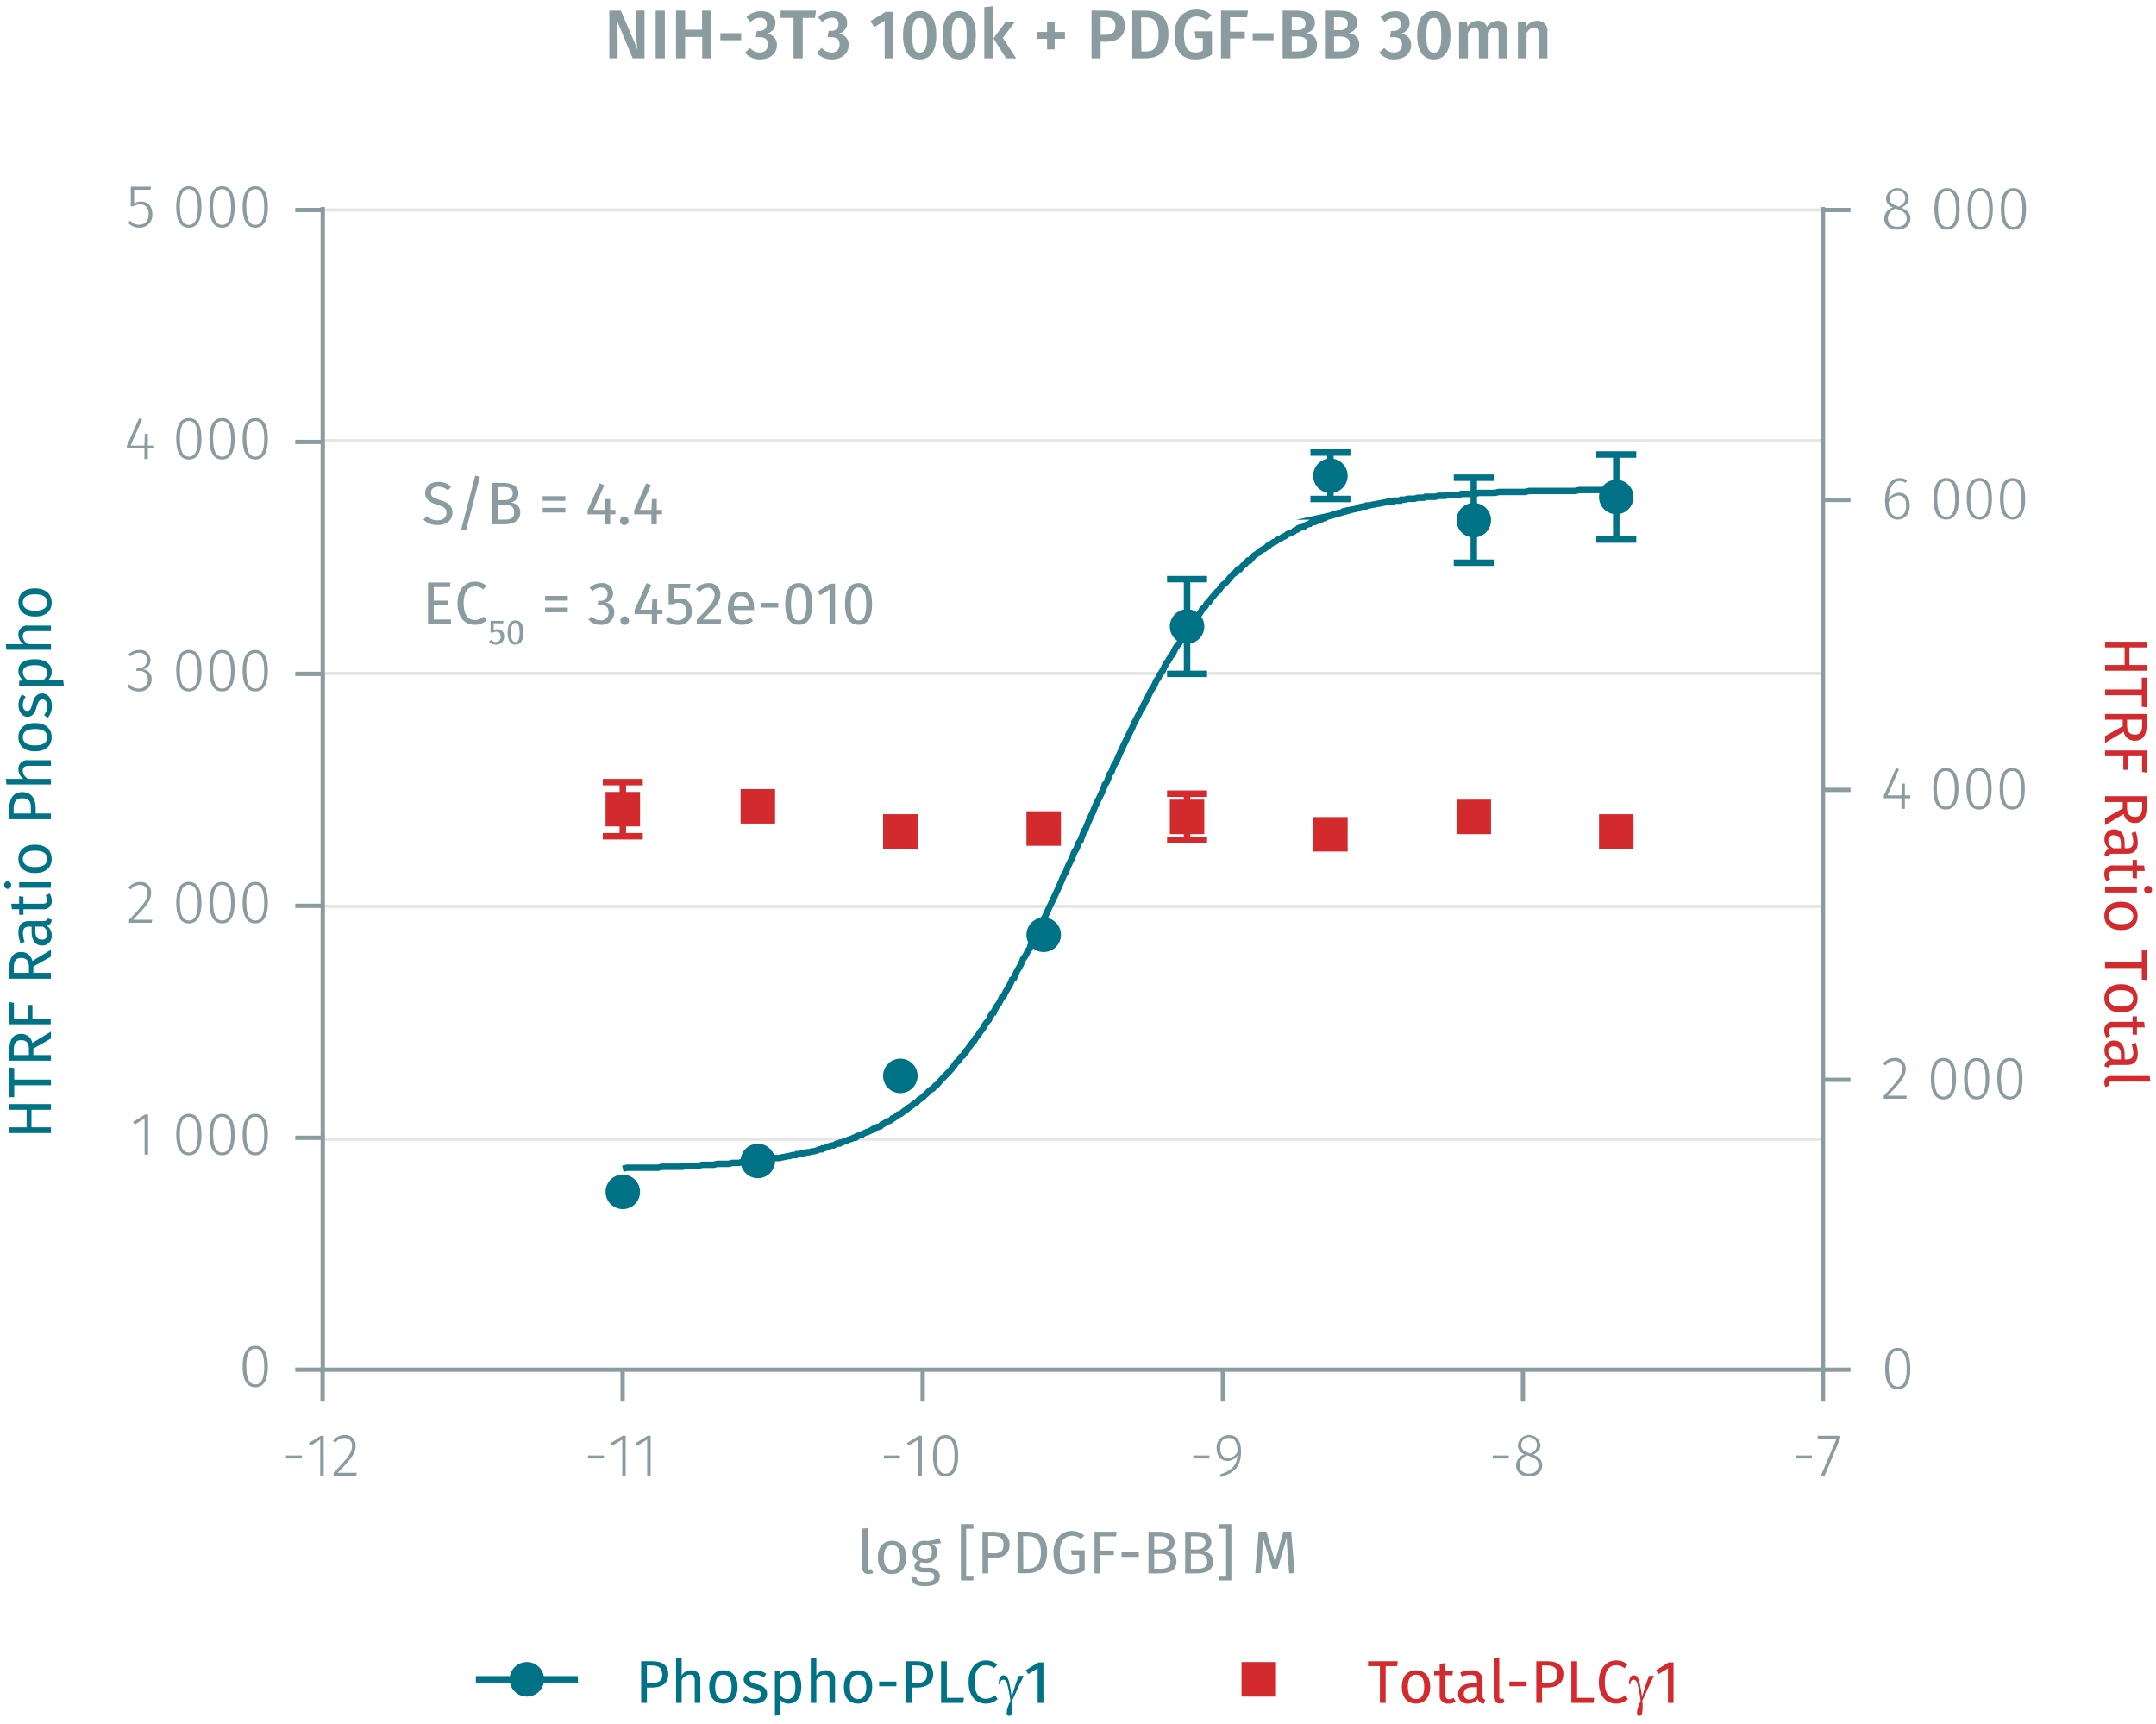<svg id="Calque_1" data-name="Calque 1" xmlns="http://www.w3.org/2000/svg" xmlns:xlink="http://www.w3.org/1999/xlink" viewBox="0 0 500.05 399.84"><defs><symbol id="_9-dark-red-square" data-name="9-dark-red-square" viewBox="0 0 8 8"><polyline points="0 0 0 8 8 8 8 0 0 0" fill="#d32a2e" fill-rule="evenodd"/></symbol><symbol id="_1-deep-blue-circle" data-name="1-deep-blue-circle" viewBox="0 0 8 8"><path d="M8,4A4,4,0,0,1,4,8,4,4,0,1,1,8,4" fill="#007286" fill-rule="evenodd"/></symbol></defs><line x1="74.72" y1="264.2" x2="422.89" y2="264.2" fill="none" stroke="#e5e5e5" stroke-miterlimit="10" stroke-width="0.75"/><line x1="74.72" y1="210.2" x2="422.89" y2="210.2" fill="none" stroke="#e5e5e5" stroke-miterlimit="10" stroke-width="0.75"/><line x1="74.72" y1="156.2" x2="422.89" y2="156.2" fill="none" stroke="#e5e5e5" stroke-miterlimit="10" stroke-width="0.75"/><line x1="74.72" y1="102.2" x2="422.89" y2="102.2" fill="none" stroke="#e5e5e5" stroke-miterlimit="10" stroke-width="0.75"/><line x1="74.72" y1="48.71" x2="422.89" y2="48.71" fill="none" stroke="#e5e5e5" stroke-miterlimit="10" stroke-width="0.75"/><path d="M70,337.56v.7H66.33v-.7Z" fill="#8b9ca0"/><path d="M74.27,342.29v-8.42L72,335.3l-.38-.6L74.38,333h.7v9.31Z" fill="#8b9ca0"/><path d="M82.48,335.28c0,1.84-1,3-4.16,6.3h4.42l-.11.71H77.37v-.68c3.46-3.69,4.27-4.65,4.27-6.29a1.67,1.67,0,0,0-1.76-1.81,2.5,2.5,0,0,0-2.07,1.07l-.58-.43a3.29,3.29,0,0,1,2.69-1.33A2.37,2.37,0,0,1,82.48,335.28Z" fill="#8b9ca0"/><path d="M140.09,337.56v.7h-3.71v-.7Z" fill="#8b9ca0"/><path d="M144.32,342.29v-8.42L142,335.3l-.38-.6,2.79-1.72h.7v9.31Z" fill="#8b9ca0"/><path d="M150.1,342.29v-8.42l-2.3,1.43-.38-.6,2.79-1.72h.7v9.31Z" fill="#8b9ca0"/><path d="M208.72,337.56v.7H205v-.7Z" fill="#8b9ca0"/><path d="M213,342.29v-8.42l-2.3,1.43-.38-.6,2.79-1.72h.7v9.31Z" fill="#8b9ca0"/><path d="M222.23,337.64c0,3.15-1,4.81-2.93,4.81s-2.92-1.67-2.92-4.82,1-4.81,2.92-4.81S222.23,334.48,222.23,337.64Zm-5,0c0,2.87.74,4.14,2.08,4.14s2.08-1.26,2.08-4.13-.73-4.14-2.08-4.14S217.22,334.76,217.22,337.63Z" fill="#8b9ca0"/><path d="M280.49,337.56v.7h-3.72v-.7Z" fill="#8b9ca0"/><path d="M287.84,336.58c0,3.68-1.6,5-4.68,6l-.21-.63c2.42-.74,3.92-1.93,4.06-4.41a2.77,2.77,0,0,1-2.3,1.3c-1.44,0-2.53-1.12-2.53-2.94a2.8,2.8,0,0,1,2.83-3.06C286.94,332.82,287.84,334.27,287.84,336.58Zm-.83.17c0-2.2-.57-3.25-2-3.25s-2,.85-2,2.39.73,2.26,1.83,2.26A2.57,2.57,0,0,0,287,336.75Z" fill="#8b9ca0"/><path d="M349.93,337.56v.7h-3.71v-.7Z" fill="#8b9ca0"/><path d="M357.68,339.87c0,1.56-1.26,2.58-3.05,2.58s-3-1.05-3-2.57a2.74,2.74,0,0,1,2-2.59,2.2,2.2,0,0,1-1.6-2.14,2.65,2.65,0,0,1,5.26,0c0,1-.55,1.63-1.68,2.22C357,337.92,357.68,338.62,357.68,339.87Zm-.86,0c0-1.13-.6-1.6-2.07-2.14l-.48-.19a2.37,2.37,0,0,0-1.79,2.34c0,1.22.87,1.88,2.16,1.88S356.82,341.07,356.82,339.87Zm-2.25-2.9.43.15c1-.54,1.47-1.09,1.47-2a1.81,1.81,0,0,0-3.62,0C352.85,336.07,353.32,336.51,354.57,337Z" fill="#8b9ca0"/><path d="M420.23,337.56v.7h-3.71v-.7Z" fill="#8b9ca0"/><path d="M423.13,342.41l-.76-.26,3.59-8.49H421.6V333h5.2v.63Z" fill="#8b9ca0"/><path d="M422.81,317.67v7.4m-69.59-7.4v7.4m-69.59-7.4v7.4M214,317.67v7.4m-69.59-7.4v7.4m-69.59-7.4v7.4m-.58-7.4H423.39" fill="none" stroke="#8b9ca0" stroke-miterlimit="10"/><path d="M62.13,316.94c0,3.15-1,4.8-2.93,4.8s-2.93-1.66-2.93-4.81,1-4.81,2.93-4.81S62.13,313.77,62.13,316.94Zm-5,0c0,2.87.74,4.14,2.09,4.14s2.07-1.26,2.07-4.13-.73-4.15-2.07-4.15S57.11,314.05,57.11,316.93Z" fill="#8b9ca0"/><path d="M33.54,267.8v-8.42l-2.3,1.43-.38-.61,2.79-1.72h.7v9.32Z" fill="#8b9ca0"/><path d="M46.73,263.15c0,3.15-1,4.8-2.93,4.8s-2.93-1.67-2.93-4.82,1-4.8,2.93-4.8S46.73,260,46.73,263.15Zm-5,0c0,2.87.74,4.15,2.09,4.15s2.07-1.26,2.07-4.13S45.14,259,43.8,259,41.71,260.26,41.71,263.13Z" fill="#8b9ca0"/><path d="M54.43,263.15c0,3.15-1,4.8-2.93,4.8s-2.93-1.67-2.93-4.82,1-4.8,2.93-4.8S54.43,260,54.43,263.15Zm-5,0c0,2.87.74,4.15,2.09,4.15s2.07-1.26,2.07-4.13S52.84,259,51.5,259,49.41,260.26,49.41,263.13Z" fill="#8b9ca0"/><path d="M62.13,263.15c0,3.15-1,4.8-2.93,4.8s-2.93-1.67-2.93-4.82,1-4.8,2.93-4.8S62.13,260,62.13,263.15Zm-5,0c0,2.87.74,4.15,2.09,4.15s2.07-1.26,2.07-4.13S60.54,259,59.2,259,57.11,260.26,57.11,263.13Z" fill="#8b9ca0"/><path d="M35.05,207c0,1.85-1,3-4.16,6.31H35.3l-.11.71H29.94v-.68c3.46-3.69,4.27-4.65,4.27-6.29a1.68,1.68,0,0,0-1.77-1.81,2.53,2.53,0,0,0-2.07,1.06l-.57-.42a3.29,3.29,0,0,1,2.69-1.33A2.38,2.38,0,0,1,35.05,207Z" fill="#8b9ca0"/><path d="M46.73,209.35c0,3.15-1,4.81-2.93,4.81s-2.93-1.67-2.93-4.82,1-4.81,2.93-4.81S46.73,206.19,46.73,209.35Zm-5,0c0,2.87.74,4.14,2.09,4.14s2.07-1.26,2.07-4.13-.73-4.14-2.07-4.14S41.71,206.47,41.71,209.34Z" fill="#8b9ca0"/><path d="M54.43,209.35c0,3.15-1,4.81-2.93,4.81s-2.93-1.67-2.93-4.82,1-4.81,2.93-4.81S54.43,206.19,54.43,209.35Zm-5,0c0,2.87.74,4.14,2.09,4.14s2.07-1.26,2.07-4.13-.73-4.14-2.07-4.14S49.41,206.47,49.41,209.34Z" fill="#8b9ca0"/><path d="M62.13,209.35c0,3.15-1,4.81-2.93,4.81s-2.93-1.67-2.93-4.82,1-4.81,2.93-4.81S62.13,206.19,62.13,209.35Zm-5,0c0,2.87.74,4.14,2.09,4.14s2.07-1.26,2.07-4.13-.73-4.14-2.07-4.14S57.11,206.47,57.11,209.34Z" fill="#8b9ca0"/><path d="M34.9,153.06a2.11,2.11,0,0,1-1.85,2.19,2.14,2.14,0,0,1,2.11,2.32,2.73,2.73,0,0,1-3,2.79,3.38,3.38,0,0,1-2.67-1.2l.52-.47a2.65,2.65,0,0,0,2.12,1,2,2,0,0,0,2.16-2.09c0-1.42-.84-2-2.1-2H31.6l.12-.66h.44a1.79,1.79,0,0,0,1.92-1.86,1.63,1.63,0,0,0-1.79-1.69,2.89,2.89,0,0,0-2.07.87l-.44-.5a3.49,3.49,0,0,1,2.55-1A2.32,2.32,0,0,1,34.9,153.06Z" fill="#8b9ca0"/><path d="M46.73,155.56c0,3.15-1,4.8-2.93,4.8s-2.93-1.67-2.93-4.82,1-4.8,2.93-4.8S46.73,152.39,46.73,155.56Zm-5,0c0,2.87.74,4.15,2.09,4.15s2.07-1.26,2.07-4.13-.73-4.15-2.07-4.15S41.71,152.67,41.71,155.54Z" fill="#8b9ca0"/><path d="M54.42,155.56c0,3.15-1,4.8-2.92,4.8s-2.93-1.67-2.93-4.82,1-4.8,2.93-4.8S54.42,152.39,54.42,155.56Zm-5,0c0,2.87.74,4.15,2.09,4.15s2.07-1.26,2.07-4.13-.73-4.15-2.07-4.15S49.41,152.67,49.41,155.54Z" fill="#8b9ca0"/><path d="M62.13,155.56c0,3.15-1,4.8-2.93,4.8s-2.93-1.67-2.93-4.82,1-4.8,2.93-4.8S62.13,152.39,62.13,155.56Zm-5,0c0,2.87.74,4.15,2.09,4.15s2.07-1.26,2.07-4.13-.73-4.15-2.07-4.15S57.11,152.67,57.11,155.54Z" fill="#8b9ca0"/><path d="M34.29,104v2.45H33.5V104H29.42v-.6L32.26,97l.69.28-2.66,6.06H33.5l.09-2.73h.7v2.73h1.26V104Z" fill="#8b9ca0"/><path d="M46.73,101.76c0,3.16-1,4.81-2.93,4.81s-2.93-1.67-2.93-4.82,1-4.8,2.93-4.8S46.73,98.6,46.73,101.76Zm-5,0c0,2.87.75,4.15,2.09,4.15s2.07-1.26,2.07-4.14-.73-4.14-2.07-4.14S41.71,98.88,41.71,101.75Z" fill="#8b9ca0"/><path d="M54.43,101.76c0,3.16-1,4.81-2.93,4.81s-2.93-1.67-2.93-4.82,1-4.8,2.93-4.8S54.43,98.6,54.43,101.76Zm-5,0c0,2.87.74,4.15,2.09,4.15s2.07-1.26,2.07-4.14-.73-4.14-2.07-4.14S49.41,98.88,49.41,101.75Z" fill="#8b9ca0"/><path d="M62.13,101.76c0,3.16-1,4.81-2.93,4.81s-2.93-1.67-2.93-4.82,1-4.8,2.93-4.8S62.13,98.6,62.13,101.76Zm-5,0c0,2.87.74,4.15,2.09,4.15s2.07-1.26,2.07-4.14-.73-4.14-2.07-4.14S57.11,98.88,57.11,101.75Z" fill="#8b9ca0"/><path d="M31.11,44v3.18a3.1,3.1,0,0,1,1.6-.44c1.6,0,2.62,1.09,2.62,2.9a2.91,2.91,0,0,1-3,3.15,3.45,3.45,0,0,1-2.63-1.12l.52-.49a2.65,2.65,0,0,0,2.11.93c1.32,0,2.15-1,2.15-2.48s-.82-2.23-1.95-2.23a2.82,2.82,0,0,0-1.56.45h-.64V43.3H35L34.9,44Z" fill="#8b9ca0"/><path d="M46.73,48c0,3.15-1,4.8-2.93,4.8S40.87,51.11,40.87,48s1-4.8,2.93-4.8S46.73,44.8,46.73,48Zm-5,0c0,2.88.74,4.15,2.09,4.15s2.07-1.26,2.07-4.13-.73-4.15-2.07-4.15S41.71,45.08,41.71,48Z" fill="#8b9ca0"/><path d="M54.43,48c0,3.15-1,4.8-2.93,4.8S48.57,51.11,48.57,48s1-4.8,2.93-4.8S54.43,44.8,54.43,48Zm-5,0c0,2.88.74,4.15,2.09,4.15s2.07-1.26,2.07-4.13-.73-4.15-2.07-4.15S49.41,45.08,49.41,48Z" fill="#8b9ca0"/><path d="M62.13,48c0,3.15-1,4.8-2.93,4.8S56.27,51.11,56.27,48s1-4.8,2.93-4.8S62.13,44.8,62.13,48Zm-5,0c0,2.88.74,4.15,2.09,4.15s2.07-1.26,2.07-4.13-.73-4.15-2.07-4.15S57.11,45.08,57.11,48Z" fill="#8b9ca0"/><path d="M74.86,48.7H68.48m6.38,53.8H68.48m6.38,53.79H68.48m6.38,53.79H68.48m6.38,53.8H68.48m6.38,53.79H68.48m6.38.68V48" fill="none" stroke="#8b9ca0" stroke-miterlimit="10"/><path d="M443.07,317.43c0,3.15-1,4.8-2.92,4.8s-2.93-1.66-2.93-4.82,1-4.8,2.93-4.8S443.07,314.26,443.07,317.43Zm-5,0c0,2.88.74,4.15,2.09,4.15s2.07-1.26,2.07-4.13-.73-4.15-2.07-4.15S438.06,314.54,438.06,317.41Z" fill="#8b9ca0"/><path d="M442,247.82c0,1.85-1,3-4.16,6.3h4.41l-.11.71H436.9v-.68c3.46-3.69,4.27-4.65,4.27-6.29a1.68,1.68,0,0,0-1.77-1.81,2.51,2.51,0,0,0-2.07,1.07l-.57-.42a3.26,3.26,0,0,1,2.69-1.33A2.38,2.38,0,0,1,442,247.82Z" fill="#8b9ca0"/><path d="M453.68,250.18c0,3.16-1,4.81-2.92,4.81s-2.93-1.67-2.93-4.82,1-4.8,2.93-4.8S453.68,247,453.68,250.18Zm-5,0c0,2.87.74,4.15,2.09,4.15s2.07-1.26,2.07-4.14-.73-4.14-2.07-4.14S448.67,247.3,448.67,250.17Z" fill="#8b9ca0"/><path d="M461.38,250.18c0,3.16-1,4.81-2.92,4.81s-2.93-1.67-2.93-4.82,1-4.8,2.93-4.8S461.38,247,461.38,250.18Zm-5,0c0,2.87.74,4.15,2.09,4.15s2.07-1.26,2.07-4.14-.73-4.14-2.07-4.14S456.37,247.3,456.37,250.17Z" fill="#8b9ca0"/><path d="M469.09,250.18c0,3.16-1,4.81-2.93,4.81s-2.93-1.67-2.93-4.82,1-4.8,2.93-4.8S469.09,247,469.09,250.18Zm-5,0c0,2.87.74,4.15,2.09,4.15s2.07-1.26,2.07-4.14-.73-4.14-2.07-4.14S464.07,247.3,464.07,250.17Z" fill="#8b9ca0"/><path d="M441.8,185.14v2.45H441v-2.45h-4.08v-.6l2.85-6.42.68.28-2.66,6.07H441l.1-2.73h.7v2.73h1.26v.67Z" fill="#8b9ca0"/><path d="M454.23,182.94c0,3.15-1,4.81-2.93,4.81s-2.92-1.67-2.92-4.82,1-4.81,2.92-4.81S454.23,179.78,454.23,182.94Zm-5,0c0,2.87.74,4.14,2.08,4.14s2.08-1.26,2.08-4.13-.73-4.14-2.08-4.14S449.22,180.06,449.22,182.93Z" fill="#8b9ca0"/><path d="M461.93,182.94c0,3.15-1,4.81-2.93,4.81s-2.92-1.67-2.92-4.82,1-4.81,2.92-4.81S461.93,179.78,461.93,182.94Zm-5,0c0,2.87.74,4.14,2.08,4.14s2.08-1.26,2.08-4.13-.73-4.14-2.08-4.14S456.92,180.06,456.92,182.93Z" fill="#8b9ca0"/><path d="M469.63,182.94c0,3.15-1,4.81-2.93,4.81s-2.92-1.67-2.92-4.82,1-4.81,2.92-4.81S469.63,179.78,469.63,182.94Zm-5,0c0,2.87.74,4.14,2.08,4.14s2.08-1.26,2.08-4.13-.73-4.14-2.08-4.14S464.62,180.06,464.62,182.93Z" fill="#8b9ca0"/><path d="M442.92,117.21c0,2.05-1.18,3.29-2.75,3.29-2.17,0-2.95-1.9-2.95-4.35,0-3.25,1.27-5.27,3.36-5.27a2.89,2.89,0,0,1,1.74.55L442,112a2.5,2.5,0,0,0-1.4-.44c-1.56,0-2.47,1.71-2.52,4.11a2.82,2.82,0,0,1,2.39-1.38C441.79,114.28,442.92,115.22,442.92,117.21Zm-.83,0c0-1.62-.75-2.28-1.76-2.28a2.67,2.67,0,0,0-2.28,1.54c.05,2.07.64,3.33,2.12,3.33C441.43,119.83,442.09,118.75,442.09,117.24Z" fill="#8b9ca0"/><path d="M454.32,115.7c0,3.15-1,4.8-2.93,4.8s-2.93-1.66-2.93-4.81,1-4.81,2.93-4.81S454.32,112.53,454.32,115.7Zm-5,0c0,2.87.74,4.14,2.09,4.14s2.07-1.26,2.07-4.13-.73-4.15-2.07-4.15S449.3,112.81,449.3,115.69Z" fill="#8b9ca0"/><path d="M462,115.7c0,3.15-1,4.8-2.92,4.8s-2.93-1.66-2.93-4.81,1-4.81,2.93-4.81S462,112.53,462,115.7Zm-5,0c0,2.87.74,4.14,2.09,4.14s2.07-1.26,2.07-4.13-.73-4.15-2.07-4.15S457,112.81,457,115.69Z" fill="#8b9ca0"/><path d="M469.71,115.7c0,3.15-1,4.8-2.92,4.8s-2.93-1.66-2.93-4.81,1-4.81,2.93-4.81S469.71,112.53,469.71,115.7Zm-5,0c0,2.87.74,4.14,2.09,4.14s2.07-1.26,2.07-4.13-.73-4.15-2.07-4.15S464.7,112.81,464.7,115.69Z" fill="#8b9ca0"/><path d="M443.09,50.68c0,1.56-1.26,2.58-3.06,2.58s-3-1-3-2.56a2.72,2.72,0,0,1,2-2.59,2.21,2.21,0,0,1-1.6-2.15,2.65,2.65,0,0,1,5.26,0c0,1-.55,1.64-1.69,2.23C442.4,48.74,443.09,49.44,443.09,50.68Zm-.86,0c0-1.13-.6-1.59-2.07-2.14l-.48-.18a2.37,2.37,0,0,0-1.79,2.34c0,1.22.87,1.88,2.16,1.88S442.23,51.89,442.23,50.68ZM440,47.78l.43.16c1-.55,1.47-1.09,1.47-2a1.81,1.81,0,0,0-3.62,0C438.26,46.89,438.73,47.32,440,47.78Z" fill="#8b9ca0"/><path d="M454.51,48.46c0,3.15-1,4.8-2.93,4.8s-2.92-1.66-2.92-4.82,1-4.8,2.92-4.8S454.51,45.29,454.51,48.46Zm-5,0c0,2.87.74,4.15,2.08,4.15s2.08-1.26,2.08-4.13-.73-4.15-2.08-4.15S449.5,45.57,449.5,48.44Z" fill="#8b9ca0"/><path d="M462.21,48.46c0,3.15-1,4.8-2.93,4.8s-2.92-1.66-2.92-4.82,1-4.8,2.92-4.8S462.21,45.29,462.21,48.46Zm-5,0c0,2.87.74,4.15,2.08,4.15s2.08-1.26,2.08-4.13-.73-4.15-2.08-4.15S457.2,45.57,457.2,48.44Z" fill="#8b9ca0"/><path d="M469.91,48.46c0,3.15-1,4.8-2.93,4.8s-2.92-1.66-2.92-4.82,1-4.8,2.92-4.8S469.91,45.29,469.91,48.46Zm-5,0c0,2.87.74,4.15,2.08,4.15s2.08-1.26,2.08-4.13-.73-4.15-2.08-4.15S464.9,45.57,464.9,48.44Z" fill="#8b9ca0"/><path d="M422.81,48.7h6.38m-6.38,67.24h6.38m-6.38,67.25h6.38m-6.38,67.24h6.38m-6.38,67.24h6.38m-6.38.68V48" fill="none" stroke="#8b9ca0" stroke-miterlimit="10"/><path d="M144.45,271.05l1-.22h7.15l1-.23h4.64l.19-.22h3.48l1-.23h2.51l1-.22h2.51l1-.22h1.35l1-.23h1.35l1-.22h1.16l.19-.23h1.16l1-.22h1.16l.2-.22h1.16l1-.23c.27,0,1.09-.26,1.36-.22l.77-.23h.77l.2-.22h.58l.77-.23h.39l.77-.22h.39l.77-.22h.39l.77-.23.39-.22h.58l.19-.23H191l.77-.22.39-.22.77-.23h.39l.77-.45h.58l.2-.22h.38l.39-.22.77-.23.39-.22.77-.23.39-.22h.38l.2-.23h.19l.19-.22,1-.22.19-.23,1-.45h.19l.39-.22.58-.22.19-.23,1-.45h.19l.58-.22.39-.45h.19l1-.67h.19l.58-.23c.1-.1.3-.34.39-.44h.19a6.84,6.84,0,0,0,1.16-.9h.2a3.13,3.13,0,0,0,1-.67l1-.68.19-.22,1-.67.19-.23.58-.22.58-.67,1-.68c.37-.44,1.21-1.1,1.55-1.56l.77-.45.58-.68.39-.22c1.37-1.75,3.29-3.21,4.44-5.15l.39-.23.19-.22.58-.9.39-.22.19-.23.58-.89.39-.45a15.17,15.17,0,0,1,1.54-2l.2-.45.77-.89.19-.45.78-.9a7.08,7.08,0,0,1,1.35-2l.39-.89.19-.23.19-.45.39-.22a6.26,6.26,0,0,1,1.16-2c.21-.4.63-1.19.77-1.57l.39-.22c.52-1.38,1.43-2.29,1.93-3.81l.39-.22c.19-.46.57-1.32.77-1.8a11,11,0,0,0,1.36-2.69,7.52,7.52,0,0,0,1.16-2l.38-.44.2-.68.38-.89.2-.45.38-.45.2-.45c.47-1.3,1.45-2.42,1.74-3.81l.38-.45c1.44-3.32,3.15-6.51,4.45-9.86l.58-.89c.34-1.47,1.4-2.8,1.74-4.26l.58-.9c.31-.64.39-1.53,1-2,.17-.75.61-1.49.78-2.24l.38-.45a42.2,42.2,0,0,1,1.74-4c.51-1.69,2.25-4.47,2.71-6.28.65-.58.79-1.66,1.16-2.46l.39-.45a15.64,15.64,0,0,1,.58-1.57l.58-.9c.77-2,2.63-5.79,3.67-7.84.49-1.38,1.41-2.68,1.93-4l.39-.44a10,10,0,0,1,1.16-2.25,11,11,0,0,1,1.54-2.91l.2-.45.38-.89.39-.45.39-.9.19-.22.58-.9.19-.45.58-1.12.39-.45.19-.45.2-.22.19-.45.58-.67a6.4,6.4,0,0,1,1.35-2.24l.39-.67.19-.45.39-.45.19-.23.2-.44.19-.23.58-.67.19-.45.2-.22.58-1.12.38-.23.58-.89.2-.45.38-.23.58-.89.2-.45.38-.23.39-.44.19-.45.2-.23.38-.22.39-.67.19-.23,1.36-1.57.38-.22.39-.67.19-.23.39-.45c.86-.5,1.42-1.53,2.13-2.24l.19-.22.39-.22.58-.68.19-.22h.39l.77-.9.39-.22.19-.23.58-.67h.38l.39-.45c.17-.18.41-.48.58-.67l1-.67.19-.23,1-.67h.19l.58-.45.19-.22h.2l.19-.22,1-.68h.19l.39-.22.19-.23.39-.22h.19l1-.67h.19l.39-.23.19-.22.39-.22h.19l1-.45.19-.23.58-.22.19-.23h.2l.19-.22,1-.22.19-.23,1-.45h.19l.19-.22.78-.22h.19l1-.45h.19l1-.45h.19l.19-.23.78-.22H308l1-.22.19-.23,1-.22h.19l1-.23.19-.22,1-.22h.2l1-.23h.2l1-.22.2-.23,1-.22h.58l.2-.22h.58l1-.23h.2l1-.22h.2l1-.23h.2l.77-.22h1.16l.39-.23h1.35l.19-.22h.78l.77-.22h1.55l.77-.23h1.35l.39-.22h2.32l.77-.23h1.55l.77-.22h2.51l.39-.22h3.09l1-.23h3.67l1-.22h6l1-.23h10.63l1-.22h8.31" fill="none" stroke="#007286" stroke-miterlimit="10" stroke-width="1.5"/><line x1="144.45" y1="181.39" x2="144.45" y2="187.67" fill="none" stroke="#d32a2e" stroke-miterlimit="10" stroke-width="1.5"/><line x1="144.45" y1="187.67" x2="144.45" y2="193.95" fill="none" stroke="#d32a2e" stroke-miterlimit="10" stroke-width="1.5"/><line x1="139.81" y1="181.39" x2="149.09" y2="181.39" fill="none" stroke="#d32a2e" stroke-miterlimit="10" stroke-width="1.5"/><line x1="139.81" y1="193.95" x2="149.09" y2="193.95" fill="none" stroke="#d32a2e" stroke-miterlimit="10" stroke-width="1.5"/><line x1="275.32" y1="184.08" x2="275.32" y2="189.46" fill="none" stroke="#d32a2e" stroke-miterlimit="10" stroke-width="1.5"/><line x1="275.32" y1="189.46" x2="275.32" y2="194.84" fill="none" stroke="#d32a2e" stroke-miterlimit="10" stroke-width="1.5"/><line x1="270.68" y1="184.08" x2="279.96" y2="184.08" fill="none" stroke="#d32a2e" stroke-miterlimit="10" stroke-width="1.5"/><line x1="270.68" y1="194.84" x2="279.96" y2="194.84" fill="none" stroke="#d32a2e" stroke-miterlimit="10" stroke-width="1.5"/><line x1="275.32" y1="134.32" x2="275.32" y2="145.31" fill="none" stroke="#007286" stroke-miterlimit="10" stroke-width="1.5"/><line x1="275.32" y1="145.31" x2="275.32" y2="156.29" fill="none" stroke="#007286" stroke-miterlimit="10" stroke-width="1.5"/><line x1="270.68" y1="134.32" x2="279.96" y2="134.32" fill="none" stroke="#007286" stroke-miterlimit="10" stroke-width="1.5"/><line x1="270.68" y1="156.29" x2="279.96" y2="156.29" fill="none" stroke="#007286" stroke-miterlimit="10" stroke-width="1.5"/><line x1="308.57" y1="104.96" x2="308.57" y2="110.34" fill="none" stroke="#007286" stroke-miterlimit="10" stroke-width="1.5"/><line x1="308.57" y1="110.34" x2="308.57" y2="115.72" fill="none" stroke="#007286" stroke-miterlimit="10" stroke-width="1.5"/><line x1="303.93" y1="104.96" x2="313.21" y2="104.96" fill="none" stroke="#007286" stroke-miterlimit="10" stroke-width="1.5"/><line x1="303.93" y1="115.72" x2="313.21" y2="115.72" fill="none" stroke="#007286" stroke-miterlimit="10" stroke-width="1.5"/><line x1="341.82" y1="110.79" x2="341.82" y2="120.65" fill="none" stroke="#007286" stroke-miterlimit="10" stroke-width="1.5"/><line x1="341.82" y1="120.65" x2="341.82" y2="130.51" fill="none" stroke="#007286" stroke-miterlimit="10" stroke-width="1.5"/><line x1="337.18" y1="110.79" x2="346.46" y2="110.79" fill="none" stroke="#007286" stroke-miterlimit="10" stroke-width="1.5"/><line x1="337.18" y1="130.51" x2="346.46" y2="130.51" fill="none" stroke="#007286" stroke-miterlimit="10" stroke-width="1.5"/><line x1="374.87" y1="105.41" x2="374.87" y2="115.27" fill="none" stroke="#007286" stroke-miterlimit="10" stroke-width="1.5"/><line x1="374.87" y1="115.27" x2="374.87" y2="125.13" fill="none" stroke="#007286" stroke-miterlimit="10" stroke-width="1.5"/><line x1="370.23" y1="105.41" x2="379.51" y2="105.41" fill="none" stroke="#007286" stroke-miterlimit="10" stroke-width="1.5"/><line x1="370.23" y1="125.13" x2="379.51" y2="125.13" fill="none" stroke="#007286" stroke-miterlimit="10" stroke-width="1.5"/><path d="M146.74,13.53,143,4.58A35.43,35.43,0,0,1,143.24,9v4.52h-1.92V2.47H144l3.86,9a26.73,26.73,0,0,1-.29-3.78V2.47h1.92V13.53Z" fill="#8b9ca0"/><path d="M152.07,13.53V2.47h2.13V13.53Z" fill="#8b9ca0"/><path d="M158.9,8.58v4.95h-2.11V2.47h2.11V6.9h3.94V2.47H165V13.53h-2.13V8.58Z" fill="#8b9ca0"/><path d="M171.91,7.7V9.33h-4.83V7.7Z" fill="#8b9ca0"/><path d="M179.85,5.3a2.53,2.53,0,0,1-2.1,2.53,2.5,2.5,0,0,1,2.45,2.62c0,1.84-1.44,3.32-3.91,3.32a4.35,4.35,0,0,1-3.49-1.56l1.17-1.1a2.81,2.81,0,0,0,2.21,1.06,1.73,1.73,0,0,0,1.91-1.81c0-1.28-.72-1.73-1.94-1.73h-.85l.24-1.46h.58a1.56,1.56,0,0,0,1.73-1.63,1.4,1.4,0,0,0-1.59-1.41,2.93,2.93,0,0,0-2.16,1l-1-1.14a4.76,4.76,0,0,1,3.38-1.38C178.66,2.56,179.85,3.81,179.85,5.3Z" fill="#8b9ca0"/><path d="M186.18,4.15v9.38h-2.13V4.15h-3V2.47h8.21l-.23,1.68Z" fill="#8b9ca0"/><path d="M196.49,5.3a2.53,2.53,0,0,1-2.1,2.53,2.5,2.5,0,0,1,2.45,2.62c0,1.84-1.44,3.32-3.91,3.32a4.35,4.35,0,0,1-3.49-1.56l1.17-1.1a2.81,2.81,0,0,0,2.21,1.06,1.74,1.74,0,0,0,1.91-1.81c0-1.28-.72-1.73-1.94-1.73h-.85l.24-1.46h.58a1.56,1.56,0,0,0,1.73-1.63,1.4,1.4,0,0,0-1.59-1.41,2.93,2.93,0,0,0-2.16,1l-1-1.14a4.76,4.76,0,0,1,3.38-1.38C195.3,2.56,196.49,3.81,196.49,5.3Z" fill="#8b9ca0"/><path d="M205.19,13.53V4.82l-2.4,1.46-.9-1.38,3.51-2.15h1.81V13.53Z" fill="#8b9ca0"/><path d="M217.16,8.15c0,3.6-1.31,5.62-3.86,5.62s-3.86-2-3.86-5.62,1.33-5.59,3.86-5.59S217.16,4.56,217.16,8.15Zm-5.6,0c0,3,.56,4.06,1.74,4.06s1.75-1,1.75-4.06-.56-4-1.75-4S211.56,5.17,211.56,8.15Z" fill="#8b9ca0"/><path d="M226.33,8.15c0,3.6-1.32,5.62-3.86,5.62s-3.86-2-3.86-5.62,1.33-5.59,3.86-5.59S226.33,4.56,226.33,8.15Zm-5.61,0c0,3,.57,4.06,1.75,4.06s1.74-1,1.74-4.06-.56-4-1.74-4S220.72,5.17,220.72,8.15Z" fill="#8b9ca0"/><path d="M228.29,13.53V1.67l2.05-.23V13.53Zm7.4,0h-2.36L230.42,8.9l2.83-3.84h2.17L232.6,8.79Z" fill="#8b9ca0"/><path d="M247,7.41V9h-2.39v2.45h-1.76V9h-2.37V7.41h2.37V5h1.76V7.41Z" fill="#8b9ca0"/><path d="M260.9,6c0,2.54-1.84,3.68-4.33,3.68h-1.3v3.86h-2.11V2.47h3.26C259.21,2.47,260.9,3.6,260.9,6Zm-2.2,0c0-1.39-.85-2-2.29-2h-1.14V8.08h1.14C257.81,8.08,258.7,7.6,258.7,6Z" fill="#8b9ca0"/><path d="M271,7.94c0,4.48-2.74,5.59-5.38,5.59h-3V2.47h2.72C268.25,2.47,271,3.36,271,7.94Zm-6.28,4h1c1.64,0,3-.73,3-4s-1.44-3.89-3.07-3.89h-1Z" fill="#8b9ca0"/><path d="M281,3.52l-1.16,1.2a3.27,3.27,0,0,0-2.3-.89C275.94,3.83,274.6,5,274.6,8s.89,4.16,2.62,4.16a3.53,3.53,0,0,0,1.76-.43V8.84h-1.66l-.23-1.57h4v5.41a7.25,7.25,0,0,1-3.89,1.09c-3.07,0-4.8-2-4.8-5.78s2.32-5.76,5-5.76A5.09,5.09,0,0,1,281,3.52Z" fill="#8b9ca0"/><path d="M285.3,4V7.35h3.41V8.92H285.3v4.61h-2.11V2.47h6.26L289.22,4Z" fill="#8b9ca0"/><path d="M295.38,7.7V9.33h-4.83V7.7Z" fill="#8b9ca0"/><path d="M305.45,10.34c0,2.43-1.94,3.19-4.63,3.19h-3.33V2.47h2.9c2.85,0,4.58.8,4.58,2.81a2.42,2.42,0,0,1-2.05,2.39C304.18,7.91,305.45,8.5,305.45,10.34ZM299.6,7h1.3c1.15,0,1.91-.51,1.91-1.55S302,4,300.6,4h-1Zm3.64,3.25c0-1.33-.95-1.78-2.18-1.78H299.6v3.46h1.24C302.23,11.94,303.24,11.65,303.24,10.26Z" fill="#8b9ca0"/><path d="M315.26,10.34c0,2.43-1.94,3.19-4.63,3.19H307.3V2.47h2.9c2.85,0,4.57.8,4.57,2.81a2.42,2.42,0,0,1-2,2.39C314,7.91,315.26,8.5,315.26,10.34ZM309.41,7h1.3c1.15,0,1.9-.51,1.9-1.55S311.85,4,310.4,4h-1Zm3.64,3.25c0-1.33-.95-1.78-2.18-1.78h-1.46v3.46h1.23C312,11.94,313.05,11.65,313.05,10.26Z" fill="#8b9ca0"/><path d="M326.93,5.3a2.53,2.53,0,0,1-2.09,2.53,2.5,2.5,0,0,1,2.45,2.62c0,1.84-1.44,3.32-3.91,3.32a4.33,4.33,0,0,1-3.49-1.56l1.17-1.1a2.81,2.81,0,0,0,2.21,1.06,1.73,1.73,0,0,0,1.9-1.81c0-1.28-.72-1.73-1.93-1.73h-.85l.24-1.46h.58a1.56,1.56,0,0,0,1.72-1.63,1.39,1.39,0,0,0-1.58-1.41,2.93,2.93,0,0,0-2.16,1l-1-1.14a4.76,4.76,0,0,1,3.38-1.38C325.75,2.56,326.93,3.81,326.93,5.3Z" fill="#8b9ca0"/><path d="M336.41,8.15c0,3.6-1.32,5.62-3.86,5.62s-3.86-2-3.86-5.62,1.33-5.59,3.86-5.59S336.41,4.56,336.41,8.15Zm-5.61,0c0,3,.56,4.06,1.75,4.06s1.74-1,1.74-4.06-.56-4-1.74-4S330.8,5.17,330.8,8.15Z" fill="#8b9ca0"/><path d="M349.59,7.4v6.13h-2V7.72c0-1.06-.41-1.36-.93-1.36-.7,0-1.13.49-1.6,1.28v5.89H343V7.72c0-1.06-.43-1.36-.92-1.36-.72,0-1.16.49-1.62,1.28v5.89h-2.05V5.06h1.78l.16,1.1a2.88,2.88,0,0,1,2.45-1.34,2.07,2.07,0,0,1,2.05,1.42,3,3,0,0,1,2.54-1.42C348.7,4.82,349.59,5.8,349.59,7.4Z" fill="#8b9ca0"/><path d="M358.89,7.4v6.13h-2.05V7.72c0-1.06-.4-1.36-1-1.36s-1.28.49-1.78,1.28v5.89h-2V5.06h1.78l.16,1.1a3.16,3.16,0,0,1,2.58-1.34A2.28,2.28,0,0,1,358.89,7.4Z" fill="#8b9ca0"/><path d="M201.71,364a1.16,1.16,0,0,0,.47-.09l.34.9a2.45,2.45,0,0,1-1.09.25c-.94,0-1.47-.56-1.47-1.62v-8.9l1.29-.15v9C201.25,363.82,201.37,364,201.71,364Z" fill="#8b9ca0"/><path d="M210.18,361.21c0,2.29-1.2,3.87-3.29,3.87s-3.29-1.51-3.29-3.85,1.2-3.87,3.3-3.87S210.18,358.88,210.18,361.21Zm-5.2,0c0,1.92.68,2.81,1.91,2.81s1.9-.89,1.9-2.83-.67-2.81-1.89-2.81S205,359.3,205,361.23Z" fill="#8b9ca0"/><path d="M216.1,358.09a1.94,1.94,0,0,1,1.3,1.86,2.51,2.51,0,0,1-2.81,2.51,2.93,2.93,0,0,1-.94-.14.88.88,0,0,0-.36.69c0,.33.21.6,1,.6h1.18c1.51,0,2.52.87,2.52,2,0,1.43-1.18,2.25-3.46,2.25s-3.16-.75-3.16-2.25h1.16c0,.85.38,1.24,2,1.24s2.16-.41,2.16-1.15-.56-1.05-1.49-1.05H214c-1.32,0-1.91-.66-1.91-1.4a1.64,1.64,0,0,1,.82-1.31,2.1,2.1,0,0,1-1.25-2,2.64,2.64,0,0,1,2.85-2.58,6.28,6.28,0,0,0,3.37-.66l.38,1.17A7.44,7.44,0,0,1,216.1,358.09ZM213,359.94a1.49,1.49,0,0,0,1.55,1.67,1.47,1.47,0,0,0,1.56-1.68,1.43,1.43,0,0,0-1.58-1.64A1.47,1.47,0,0,0,213,359.94Z" fill="#8b9ca0"/><path d="M224.09,354.56v10.91h1.68v1.07h-2.9V353.48h2.9v1.08Z" fill="#8b9ca0"/><path d="M234.16,358.24c0,2.22-1.61,3.13-3.74,3.13H229.2v3.54h-1.33v-9.65h2.54C232.73,355.26,234.16,356.21,234.16,358.24Zm-1.41,0c0-1.44-.93-2-2.36-2H229.2v4h1.17C231.8,360.32,232.75,359.9,232.75,358.26Z" fill="#8b9ca0"/><path d="M242.86,360c0,3.93-2.46,4.87-4.54,4.87H236v-9.65h2C240.49,355.26,242.86,356,242.86,360Zm-5.52,3.82h1.08c1.51,0,3-.64,3-3.82s-1.58-3.71-3.12-3.71h-1Z" fill="#8b9ca0"/><path d="M251.48,356.16l-.78.81a3,3,0,0,0-2.12-.78c-1.39,0-2.77,1.05-2.77,3.89s.94,3.91,2.63,3.91a3.64,3.64,0,0,0,1.84-.45v-2.9h-1.71l-.16-1.08h3.18v4.67a6.2,6.2,0,0,1-3.25.85c-2.39,0-4-1.67-4-5s2-5,4.16-5A4.13,4.13,0,0,1,251.48,356.16Z" fill="#8b9ca0"/><path d="M255.19,356.33v3.29h3.15v1.05h-3.15v4.24h-1.33v-9.65H259l-.15,1.07Z" fill="#8b9ca0"/><path d="M264.13,360v1.09h-4V360Z" fill="#8b9ca0"/><path d="M272.86,362.17c0,2-1.58,2.74-3.83,2.74h-2.66v-9.65h2.29c2.38,0,3.78.76,3.78,2.44a2.14,2.14,0,0,1-1.81,2.11C271.75,360,272.86,360.53,272.86,362.17Zm-5.16-2.82h1.46c1.08,0,1.92-.53,1.92-1.55,0-1.19-.86-1.49-2.28-1.49h-1.1Zm3.76,2.82c0-1.36-1-1.8-2.17-1.8H267.7v3.48H269C270.43,363.85,271.46,363.57,271.46,362.17Z" fill="#8b9ca0"/><path d="M281.37,362.17c0,2-1.58,2.74-3.82,2.74h-2.67v-9.65h2.29c2.38,0,3.78.76,3.78,2.44a2.14,2.14,0,0,1-1.81,2.11C280.26,360,281.37,360.53,281.37,362.17Zm-5.16-2.82h1.46c1.08,0,1.92-.53,1.92-1.55,0-1.19-.85-1.49-2.28-1.49h-1.1Zm3.76,2.82c0-1.36-1-1.8-2.17-1.8h-1.59v3.48h1.34C279,363.85,280,363.57,280,362.17Z" fill="#8b9ca0"/><path d="M282.7,366.54v-1.07h1.68V354.56H282.7v-1.08h2.89v13.06Z" fill="#8b9ca0"/><path d="M299,364.91l-.33-4.35c-.13-1.52-.23-3.14-.24-3.94l-2.09,7.2h-1.24l-2.2-7.21c0,1.13-.07,2.63-.19,4l-.32,4.26h-1.26l.8-9.65h1.79l2,7,1.94-7h1.8l.8,9.65Z" fill="#8b9ca0"/><path d="M104.63,112.91l-.75.84a3.12,3.12,0,0,0-2.18-.87c-1,0-1.73.45-1.73,1.37s.38,1.2,2.11,1.74c1.54.47,2.86,1.08,2.86,2.92,0,1.69-1.27,2.86-3.45,2.86a4.51,4.51,0,0,1-3.27-1.24l.77-.86a3.43,3.43,0,0,0,2.49,1c1.14,0,2.07-.56,2.07-1.72,0-.94-.44-1.36-2.08-1.87-1.88-.57-2.86-1.28-2.86-2.78s1.26-2.53,3-2.53A4.06,4.06,0,0,1,104.63,112.91Z" fill="#8b9ca0"/><path d="M108.07,123.06l-1.1-.27,3.25-12.49,1.09.25Z" fill="#8b9ca0"/><path d="M120.66,118.86c0,2-1.58,2.74-3.82,2.74h-2.66V112h2.28c2.38,0,3.78.76,3.78,2.44a2.16,2.16,0,0,1-1.8,2.12C119.56,116.7,120.66,117.22,120.66,118.86ZM115.51,116H117c1.08,0,1.92-.53,1.92-1.55,0-1.19-.85-1.49-2.28-1.49h-1.09Zm3.75,2.82c0-1.36-1-1.79-2.17-1.79h-1.58v3.47h1.33C118.24,120.54,119.26,120.26,119.26,118.86Z" fill="#8b9ca0"/><path d="M131.13,115.08v1.07h-5.26v-1.07Zm0,2.7v1.08h-5.26v-1.08Z" fill="#8b9ca0"/><path d="M141.52,119.29v2.31h-1.25v-2.31h-4v-.92l2.81-6.28,1.08.45-2.53,5.73h2.66l.11-2.52h1.12v2.52h1.22v1Z" fill="#8b9ca0"/><path d="M145.8,120.79a1,1,0,1,1-1-1A1,1,0,0,1,145.8,120.79Z" fill="#8b9ca0"/><path d="M152.33,119.29v2.31h-1.25v-2.31h-4v-.92l2.81-6.28,1.08.45-2.54,5.73h2.67l.11-2.52h1.12v2.52h1.22v1Z" fill="#8b9ca0"/><path d="M100.6,136.16v3.15h3.25v1.07H100.6v3.3h4v1.07H99.27V135.1h5.22l-.15,1.06Z" fill="#8b9ca0"/><path d="M112.81,135.88l-.73.85a2.82,2.82,0,0,0-1.86-.71c-1.46,0-2.68,1-2.68,3.89s1.17,3.89,2.66,3.89a3.24,3.24,0,0,0,2-.82l.67.86a3.8,3.8,0,0,1-2.76,1.07c-2.34,0-4-1.75-4-5s1.82-5,4-5A3.79,3.79,0,0,1,112.81,135.88Z" fill="#8b9ca0"/><path d="M114.5,144.54v1.6a2,2,0,0,1,.87-.21,1.54,1.54,0,0,1,1.55,1.73,1.78,1.78,0,0,1-1.89,1.85,2.11,2.11,0,0,1-1.62-.7l.46-.44a1.45,1.45,0,0,0,1.15.52c.68,0,1.12-.44,1.12-1.25s-.44-1.13-1-1.13a1.79,1.79,0,0,0-.78.19h-.58V144h3l-.1.59Z" fill="#8b9ca0"/><path d="M121.39,146.68c0,1.81-.6,2.83-1.83,2.83s-1.82-1-1.82-2.83.6-2.81,1.82-2.81S121.39,144.88,121.39,146.68Zm-2.87,0c0,1.61.36,2.23,1,2.23s1-.62,1-2.23-.37-2.22-1-2.22S118.52,145.08,118.52,146.68Z" fill="#8b9ca0"/><path d="M131.69,138.22v1.08h-5.27v-1.08Zm0,2.7V142h-5.27v-1.08Z" fill="#8b9ca0"/><path d="M142.19,137.62a2.14,2.14,0,0,1-1.82,2.15,2.17,2.17,0,0,1,2.11,2.27,2.9,2.9,0,0,1-3.19,2.87,3.53,3.53,0,0,1-2.82-1.26l.79-.72a2.53,2.53,0,0,0,2,.93,1.74,1.74,0,0,0,1.9-1.83c0-1.29-.73-1.68-1.87-1.68h-.7l.16-1h.47a1.58,1.58,0,0,0,1.7-1.65,1.4,1.4,0,0,0-1.56-1.43,2.63,2.63,0,0,0-1.93.84l-.67-.77a3.78,3.78,0,0,1,2.67-1.1A2.48,2.48,0,0,1,142.19,137.62Z" fill="#8b9ca0"/><path d="M145.89,143.93a1,1,0,1,1-1-1A1,1,0,0,1,145.89,143.93Z" fill="#8b9ca0"/><path d="M152.42,142.44v2.31h-1.25v-2.31h-4v-.93l2.81-6.27,1.08.44-2.53,5.73h2.66l.11-2.52h1.12v2.52h1.22v1Z" fill="#8b9ca0"/><path d="M156.28,136.39v2.75a3.28,3.28,0,0,1,1.5-.36c1.58,0,2.66,1.11,2.66,3a3,3,0,0,1-3.25,3.16,3.64,3.64,0,0,1-2.77-1.19l.78-.75a2.54,2.54,0,0,0,2,.89,1.87,1.87,0,0,0,1.92-2.14c0-1.44-.75-1.95-1.71-1.95a2.91,2.91,0,0,0-1.33.33h-1v-4.72h5.07l-.18,1Z" fill="#8b9ca0"/><path d="M167.08,137.8c0,1.75-1.12,3-4,5.87h4.21l-.15,1.08h-5.54v-1c3.31-3.44,4.12-4.34,4.12-5.86a1.45,1.45,0,0,0-1.54-1.56,2.31,2.31,0,0,0-1.9,1l-.87-.67a3.45,3.45,0,0,1,2.84-1.41A2.57,2.57,0,0,1,167.08,137.8Z" fill="#8b9ca0"/><path d="M174.88,141.5h-4.71c.13,1.71.92,2.36,2,2.36a3.1,3.1,0,0,0,1.92-.64l.56.77a4.06,4.06,0,0,1-2.58.92c-2.06,0-3.26-1.44-3.26-3.78s1.16-3.93,3.06-3.93,3,1.38,3,3.64C174.9,141.09,174.89,141.33,174.88,141.5Zm-1.25-1c0-1.44-.58-2.24-1.74-2.24-1,0-1.62.69-1.72,2.33h3.46Z" fill="#8b9ca0"/><path d="M180.5,139.82v1.09h-4v-1.09Z" fill="#8b9ca0"/><path d="M188.39,140.07c0,3.11-1,4.84-3.14,4.84s-3.14-1.73-3.14-4.84,1-4.83,3.14-4.83S188.39,137,188.39,140.07Zm-4.93,0c0,2.76.61,3.82,1.79,3.82s1.79-1.06,1.79-3.82-.63-3.81-1.79-3.81S183.46,137.32,183.46,140.07Z" fill="#8b9ca0"/><path d="M192.39,144.75v-8l-2.19,1.33-.56-.91,2.9-1.79h1.14v9.37Z" fill="#8b9ca0"/><path d="M202.26,140.07c0,3.11-1,4.84-3.14,4.84s-3.14-1.73-3.14-4.84,1-4.83,3.14-4.83S202.26,137,202.26,140.07Zm-4.93,0c0,2.76.62,3.82,1.79,3.82s1.8-1.06,1.8-3.82-.64-3.81-1.8-3.81S197.33,137.32,197.33,140.07Z" fill="#8b9ca0"/><path d="M7.3,261.45h4.52v1.34H2.17v-1.34h4v-4.06h-4v-1.33h9.65v1.33H7.3Z" fill="#007286"/><path d="M3.31,250.38h8.51v1.33H3.31v2.75H2.17v-6.9l1.14.14Z" fill="#007286"/><path d="M7.73,244.7h4.09V246H2.17v-2.54c0-2.41.93-3.67,2.73-3.67a2.54,2.54,0,0,1,2.6,2.09l4.32-2.61v1.59L7.73,243.2ZM4.9,241.24c-1.2,0-1.69.68-1.69,2.27v1.19h3.5v-1.35C6.71,242,6.21,241.24,4.9,241.24Z" fill="#007286"/><path d="M3.24,236.23H6.53v-3.15h1v3.15h4.24v1.33H2.17v-5.13l1.07.16Z" fill="#007286"/><path d="M7.73,225.64h4.09V227H2.17v-2.53c0-2.41.93-3.67,2.73-3.67a2.54,2.54,0,0,1,2.6,2.09l4.32-2.61v1.58l-4.09,2.31ZM4.9,222.18c-1.2,0-1.69.69-1.69,2.27v1.19h3.5V224.3C6.71,223,6.21,222.18,4.9,222.18Z" fill="#007286"/><path d="M11.09,213l.9.3a1.48,1.48,0,0,1-1.11,1.44,2.5,2.5,0,0,1,1.11,2.2,2.14,2.14,0,0,1-2.23,2.35c-1.58,0-2.43-1.19-2.43-3.25v-1.13H6.78c-1.06,0-1.46.52-1.46,1.54a6.41,6.41,0,0,0,.4,2l-.94.32a7.14,7.14,0,0,1-.51-2.55c0-1.78.91-2.59,2.45-2.59H10.1C10.75,213.6,11,213.36,11.09,213Zm-1.21,1.91H8.18v1c0,1.36.51,2,1.51,2A1.16,1.16,0,0,0,11,216.63,1.89,1.89,0,0,0,9.88,214.89Z" fill="#007286"/><path d="M12,208.88a1.85,1.85,0,0,1-2.1,2H5.44v1.29h-1v-1.29H2.77l-.15-1.28H4.44v-1.76l1,.14v1.62H9.83c.75,0,1.1-.24,1.1-.89a1.79,1.79,0,0,0-.33-1l.89-.49A2.85,2.85,0,0,1,12,208.88Z" fill="#007286"/><path d="M1.78,204.36a.91.91,0,0,1,0,1.81.91.91,0,0,1,0-1.81Zm10,1.54H4.44v-1.28h7.38Z" fill="#007286"/><path d="M8.13,195.9c2.28,0,3.86,1.21,3.86,3.3s-1.51,3.29-3.85,3.29-3.87-1.21-3.87-3.31S5.79,195.9,8.13,195.9Zm0,5.2c1.92,0,2.82-.67,2.82-1.9s-.9-1.91-2.83-1.91-2.82.67-2.82,1.89S6.21,201.1,8.14,201.1Z" fill="#007286"/><path d="M5.16,183.71c2.21,0,3.12,1.61,3.12,3.74v1.22h3.54V190H2.17v-2.54C2.17,185.14,3.13,183.71,5.16,183.71Zm0,1.42c-1.44,0-2,.92-2,2.35v1.19h4v-1.16C7.23,186.08,6.81,185.13,5.17,185.13Z" fill="#007286"/><path d="M6.53,176.32h5.29v1.29H6.71c-1.11,0-1.43.47-1.43,1.17a2.27,2.27,0,0,0,1.29,1.87h5.25v1.29H1.49l-.14-1.29H5.46a2.67,2.67,0,0,1-1.19-2.19A2,2,0,0,1,6.53,176.32Z" fill="#007286"/><path d="M8.13,167.68c2.28,0,3.86,1.21,3.86,3.29s-1.51,3.29-3.85,3.29-3.87-1.2-3.87-3.3S5.79,167.68,8.13,167.68Zm0,5.2c1.92,0,2.82-.67,2.82-1.91s-.9-1.9-2.83-1.9-2.82.67-2.82,1.89S6.21,172.88,8.14,172.88Z" fill="#007286"/><path d="M5.11,161.05l.86.55a3.13,3.13,0,0,0-.67,1.91c0,.84.37,1.36,1,1.36s.88-.39,1.19-1.58c.39-1.56,1-2.45,2.3-2.45,1.54,0,2.24,1.41,2.24,2.91a4.06,4.06,0,0,1-1,2.79l-.81-.72a3.07,3.07,0,0,0,.75-2c0-1-.44-1.59-1.08-1.59s-1.05.37-1.43,1.8c-.42,1.59-1.11,2.22-2.16,2.22s-2-1.13-2-2.66A3.92,3.92,0,0,1,5.11,161.05Z" fill="#007286"/><path d="M8.13,152.9c2.24,0,3.86,1,3.86,2.9a2.36,2.36,0,0,1-.84,1.93h3.5l.16,1.29H4.44v-1.11l1-.1a2.66,2.66,0,0,1-1.17-2.18C4.27,153.67,5.8,152.9,8.13,152.9Zm0,1.38c-1.92,0-2.83.56-2.83,1.67a2.26,2.26,0,0,0,1.14,1.78H10a1.89,1.89,0,0,0,.9-1.63C10.94,154.93,10.06,154.28,8.13,154.28Z" fill="#007286"/><path d="M6.53,145.09h5.29v1.28H6.71c-1.11,0-1.43.48-1.43,1.18a2.26,2.26,0,0,0,1.29,1.86h5.25v1.29H1.49l-.14-1.29H5.46a2.66,2.66,0,0,1-1.19-2.18A2,2,0,0,1,6.53,145.09Z" fill="#007286"/><path d="M8.13,136.45c2.28,0,3.86,1.2,3.86,3.29S10.48,143,8.14,143s-3.87-1.2-3.87-3.31S5.79,136.45,8.13,136.45Zm0,5.19c1.92,0,2.82-.67,2.82-1.9s-.9-1.91-2.83-1.91-2.82.68-2.82,1.89S6.21,141.64,8.14,141.64Z" fill="#007286"/><path d="M492.76,150.16h-4.53v-1.33h9.65v1.33h-4v4.07h4v1.33h-9.65v-1.33h4.53Z" fill="#d32a2e"/><path d="M496.75,161.24h-8.52v-1.33h8.52v-2.75h1.13v6.9l-1.13-.15Z" fill="#d32a2e"/><path d="M492.32,166.92h-4.09v-1.33h9.65v2.54c0,2.41-.92,3.67-2.73,3.67a2.52,2.52,0,0,1-2.59-2.09l-4.33,2.6v-1.58l4.09-2.31Zm2.83,3.46c1.2,0,1.69-.68,1.69-2.27v-1.19h-3.5v1.35C493.34,169.61,493.85,170.38,495.15,170.38Z" fill="#d32a2e"/><path d="M496.82,175.39h-3.29v3.15h-1.06v-3.15h-4.24v-1.33h9.65v5.13l-1.06-.16Z" fill="#d32a2e"/><path d="M492.32,186h-4.09v-1.34h9.65v2.54c0,2.41-.92,3.67-2.73,3.67a2.52,2.52,0,0,1-2.59-2.09l-4.33,2.61v-1.58l4.09-2.32Zm2.83,3.46c1.2,0,1.69-.69,1.69-2.27V186h-3.5v1.34C493.34,188.67,493.85,189.44,495.15,189.44Z" fill="#d32a2e"/><path d="M489,198.64l-.9-.3a1.49,1.49,0,0,1,1.11-1.44,2.53,2.53,0,0,1-1.11-2.2,2.15,2.15,0,0,1,2.23-2.36c1.58,0,2.44,1.2,2.44,3.25v1.14h.54c1.07,0,1.46-.52,1.46-1.54a6.67,6.67,0,0,0-.39-2l.94-.32a7.34,7.34,0,0,1,.5,2.55c0,1.78-.91,2.59-2.45,2.59H490C489.31,198,489.1,198.26,489,198.64Zm1.22-1.91h1.69v-1c0-1.36-.5-2-1.51-2A1.16,1.16,0,0,0,489,195,1.9,1.9,0,0,0,490.18,196.73Z" fill="#d32a2e"/><path d="M488.06,202.73a1.85,1.85,0,0,1,2.1-2h4.46v-1.29h1v1.29h1.67l.15,1.28h-1.82v1.76l-1-.15V202h-4.4c-.74,0-1.09.24-1.09.89a1.77,1.77,0,0,0,.32,1l-.88.49A2.79,2.79,0,0,1,488.06,202.73Z" fill="#d32a2e"/><path d="M488.23,205.72h7.38V207h-7.38Zm10,1.54a.91.91,0,1,1,.89-.91A.87.87,0,0,1,498.27,207.26Z" fill="#d32a2e"/><path d="M491.93,215.72c-2.28,0-3.87-1.21-3.87-3.3s1.52-3.29,3.85-3.29,3.87,1.21,3.87,3.31S494.27,215.72,491.93,215.72Zm0-5.2c-1.91,0-2.81.67-2.81,1.9s.9,1.91,2.83,1.91,2.81-.67,2.81-1.89S493.85,210.52,491.91,210.52Z" fill="#d32a2e"/><path d="M496.75,224.5h-8.52v-1.33h8.52v-2.74h1.13v6.89l-1.13-.14Z" fill="#d32a2e"/><path d="M491.93,234.84c-2.28,0-3.87-1.2-3.87-3.29s1.52-3.29,3.85-3.29,3.87,1.2,3.87,3.3S494.27,234.84,491.93,234.84Zm0-5.2c-1.91,0-2.81.67-2.81,1.91s.9,1.9,2.83,1.9,2.81-.67,2.81-1.89S493.85,229.64,491.91,229.64Z" fill="#d32a2e"/><path d="M488.06,239a1.85,1.85,0,0,1,2.1-2h4.46v-1.29h1v1.29h1.67l.15,1.29h-1.82v1.75l-1-.14v-1.61h-4.4c-.74,0-1.09.23-1.09.88a1.77,1.77,0,0,0,.32,1l-.88.49A2.78,2.78,0,0,1,488.06,239Z" fill="#d32a2e"/><path d="M489,247.61l-.9-.3a1.49,1.49,0,0,1,1.11-1.44,2.52,2.52,0,0,1-1.11-2.2,2.14,2.14,0,0,1,2.23-2.35c1.58,0,2.44,1.19,2.44,3.25v1.13h.54c1.07,0,1.46-.52,1.46-1.54a6.67,6.67,0,0,0-.39-2l.94-.32a7.34,7.34,0,0,1,.5,2.55c0,1.78-.91,2.59-2.45,2.59H490C489.31,247,489.1,247.23,489,247.61Zm1.22-1.91h1.69v-1c0-1.35-.5-2-1.51-2A1.16,1.16,0,0,0,489,244,1.9,1.9,0,0,0,490.18,245.7Z" fill="#d32a2e"/><path d="M489.13,251.31a1.38,1.38,0,0,0,.08.48l-.9.34a2.64,2.64,0,0,1-.25-1.1c0-.93.56-1.47,1.63-1.47h8.89l.16,1.29h-9C489.32,250.85,489.13,251,489.13,251.31Z" fill="#d32a2e"/><path d="M155,388.27c0,2.21-1.61,3.12-3.74,3.12h-1.22v3.55h-1.33v-9.65h2.54C153.61,385.29,155,386.24,155,388.27Zm-1.42,0c0-1.44-.92-2-2.35-2h-1.19v4h1.16C152.67,390.34,153.62,389.92,153.62,388.28Z" fill="#007286"/><path d="M162.43,389.64v5.3h-1.29v-5.11c0-1.11-.47-1.43-1.18-1.43a2.26,2.26,0,0,0-1.86,1.28v5.26h-1.29V384.6l1.29-.14v4.12a2.64,2.64,0,0,1,2.19-1.19A2,2,0,0,1,162.43,389.64Z" fill="#007286"/><path d="M171.07,391.24c0,2.28-1.21,3.87-3.29,3.87s-3.29-1.52-3.29-3.86,1.2-3.86,3.3-3.86S171.07,388.9,171.07,391.24Zm-5.2,0c0,1.92.67,2.82,1.91,2.82s1.9-.9,1.9-2.83-.67-2.82-1.89-2.82S165.87,389.32,165.87,391.25Z" fill="#007286"/><path d="M177.7,388.23l-.56.85a3.1,3.1,0,0,0-1.9-.67c-.84,0-1.36.38-1.36,1s.39.88,1.58,1.19c1.56.39,2.45,1,2.45,2.29,0,1.55-1.41,2.25-2.91,2.25a4.11,4.11,0,0,1-2.79-1l.72-.81a3.09,3.09,0,0,0,2,.74c1,0,1.58-.43,1.58-1.08s-.36-1.05-1.79-1.43c-1.59-.42-2.23-1.1-2.23-2.16s1.14-2,2.67-2A3.92,3.92,0,0,1,177.7,388.23Z" fill="#007286"/><path d="M185.85,391.24c0,2.24-1,3.87-2.9,3.87a2.39,2.39,0,0,1-1.93-.84v3.5l-1.29.15V387.56h1.11l.1,1a2.65,2.65,0,0,1,2.18-1.16C185.08,387.39,185.85,388.91,185.85,391.24Zm-1.38,0c0-1.92-.56-2.83-1.67-2.83a2.23,2.23,0,0,0-1.78,1.15v3.6a1.91,1.91,0,0,0,1.62.9C183.82,394.06,184.47,393.17,184.47,391.24Z" fill="#007286"/><path d="M193.67,389.64v5.3h-1.29v-5.11c0-1.11-.48-1.43-1.18-1.43a2.24,2.24,0,0,0-1.86,1.28v5.26h-1.29V384.6l1.29-.14v4.12a2.64,2.64,0,0,1,2.18-1.19A2,2,0,0,1,193.67,389.64Z" fill="#007286"/><path d="M202.3,391.24c0,2.28-1.2,3.87-3.29,3.87s-3.29-1.52-3.29-3.86,1.2-3.86,3.3-3.86S202.3,388.9,202.3,391.24Zm-5.19,0c0,1.92.67,2.82,1.9,2.82s1.91-.9,1.91-2.83-.68-2.82-1.9-2.82S197.11,389.32,197.11,391.25Z" fill="#007286"/><path d="M207.9,390v1.09h-4V390Z" fill="#007286"/><path d="M216.43,388.27c0,2.21-1.61,3.12-3.74,3.12h-1.22v3.55h-1.33v-9.65h2.53C215,385.29,216.43,386.24,216.43,388.27Zm-1.42,0c0-1.44-.92-2-2.35-2h-1.19v4h1.16C214.06,390.34,215,389.92,215,388.28Z" fill="#007286"/><path d="M223.57,393.77l-.16,1.17h-5.14v-9.65h1.33v8.48Z" fill="#007286"/><path d="M231.3,386.07l-.73.86a2.81,2.81,0,0,0-1.87-.72c-1.45,0-2.67,1-2.67,3.89s1.16,3.89,2.66,3.89a3.24,3.24,0,0,0,2.05-.82l.67.86a3.81,3.81,0,0,1-2.76,1.08c-2.34,0-4-1.76-4-5s1.83-5,4-5A3.79,3.79,0,0,1,231.3,386.07Z" fill="#007286"/><path d="M236.3,388.68h1.14c-.07.16-.45.94-1.13,2.33-.28.59-.48,1-.61,1.33,0,.12-.11.26-.18.4l-.79,1.69c0,.29.06.56.07.8s0,.47,0,.67a5.43,5.43,0,0,1-.14,1.44.94.94,0,0,1-.25.49.55.55,0,0,1-.34.13.53.53,0,0,1-.4-.19.68.68,0,0,1-.17-.49,4.28,4.28,0,0,1,.21-1.22,10.46,10.46,0,0,1,.63-1.54,26.67,26.67,0,0,0-.8-4.22c-.2-.49-.47-.73-.82-.73a.66.66,0,0,0-.51.2,1.73,1.73,0,0,0-.28.87h-.27v-.3a2.25,2.25,0,0,1,.37-1.42.88.88,0,0,1,.75-.36.91.91,0,0,1,.67.25,3.23,3.23,0,0,1,.63,1.51,27.45,27.45,0,0,1,.56,3.31l.6-2A28.12,28.12,0,0,1,236.3,388.68Z" fill="#007286"/><path d="M240.67,394.94v-8l-2.18,1.33-.56-.91,2.9-1.79H242v9.37Z" fill="#007286"/><line x1="110.37" y1="389.48" x2="134.04" y2="389.48" fill="none" stroke="#007286" stroke-miterlimit="10" stroke-width="1.5"/><path d="M321.38,386.42v8.52h-1.33v-8.52H317.3v-1.13h6.89l-.14,1.13Z" fill="#d32a2e"/><path d="M331.71,391.24c0,2.28-1.2,3.87-3.29,3.87s-3.29-1.52-3.29-3.86,1.2-3.86,3.3-3.86S331.71,388.9,331.71,391.24Zm-5.19,0c0,1.92.67,2.82,1.9,2.82s1.91-.9,1.91-2.83-.68-2.82-1.9-2.82S326.52,389.32,326.52,391.25Z" fill="#d32a2e"/><path d="M335.91,395.11a1.85,1.85,0,0,1-2-2.1v-4.46h-1.29v-1h1.29v-1.67l1.29-.16v1.83H337l-.14,1h-1.61V393c0,.74.24,1.09.88,1.09a1.83,1.83,0,0,0,1-.32l.49.88A2.78,2.78,0,0,1,335.91,395.11Z" fill="#d32a2e"/><path d="M344.48,394.21l-.29.9a1.5,1.5,0,0,1-1.45-1.11,2.52,2.52,0,0,1-2.2,1.11,2.14,2.14,0,0,1-2.35-2.23c0-1.58,1.19-2.44,3.25-2.44h1.13v-.55c0-1.06-.51-1.45-1.54-1.45a6.73,6.73,0,0,0-2,.39l-.32-.94a7.39,7.39,0,0,1,2.55-.5c1.78,0,2.59.91,2.59,2.45v3.38C343.86,393.86,344.1,394.07,344.48,394.21ZM342.57,393V391.3h-1c-1.36,0-2.05.5-2.05,1.51a1.17,1.17,0,0,0,1.28,1.33A1.9,1.9,0,0,0,342.57,393Z" fill="#d32a2e"/><path d="M348.19,394a1.36,1.36,0,0,0,.47-.08l.34.89a2.46,2.46,0,0,1-1.09.26c-.94,0-1.47-.56-1.47-1.63v-8.89l1.29-.16v9C347.73,393.85,347.85,394,348.19,394Z" fill="#d32a2e"/><path d="M354.08,390v1.09h-4V390Z" fill="#d32a2e"/><path d="M362.61,388.27c0,2.21-1.61,3.12-3.74,3.12h-1.22v3.55h-1.33v-9.65h2.54C361.18,385.29,362.61,386.24,362.61,388.27Zm-1.41,0c0-1.44-.93-2-2.36-2h-1.19v4h1.16C360.24,390.34,361.2,389.92,361.2,388.28Z" fill="#d32a2e"/><path d="M369.75,393.77l-.15,1.17h-5.15v-9.65h1.34v8.48Z" fill="#d32a2e"/><path d="M377.48,386.07l-.73.86a2.79,2.79,0,0,0-1.86-.72c-1.46,0-2.68,1-2.68,3.89s1.16,3.89,2.66,3.89a3.24,3.24,0,0,0,2.05-.82l.67.86a3.81,3.81,0,0,1-2.76,1.08c-2.34,0-4-1.76-4-5s1.82-5,4-5A3.79,3.79,0,0,1,377.48,386.07Z" fill="#d32a2e"/><path d="M382.48,388.68h1.14c-.07.16-.45.94-1.13,2.33-.28.59-.48,1-.61,1.33-.05.12-.11.26-.18.4l-.79,1.69c0,.29.06.56.07.8s0,.47,0,.67a6,6,0,0,1-.13,1.44,1,1,0,0,1-.26.49.55.55,0,0,1-.34.13.53.53,0,0,1-.4-.19.73.73,0,0,1-.17-.49,4.28,4.28,0,0,1,.21-1.22,10.46,10.46,0,0,1,.63-1.54,25.48,25.48,0,0,0-.8-4.22c-.2-.49-.47-.73-.82-.73a.68.68,0,0,0-.51.2,1.83,1.83,0,0,0-.28.87h-.26c0-.13,0-.23,0-.3a2.25,2.25,0,0,1,.37-1.42.9.9,0,0,1,.75-.36.91.91,0,0,1,.67.25,3.32,3.32,0,0,1,.64,1.51,29.65,29.65,0,0,1,.55,3.31l.6-2A30.65,30.65,0,0,1,382.48,388.68Z" fill="#d32a2e"/><path d="M386.86,394.94v-8l-2.19,1.33-.56-.91,2.9-1.79h1.14v9.37Z" fill="#d32a2e"/><use width="8" height="8" transform="translate(287.95 385.48)" xlink:href="#_9-dark-red-square"/><use width="8" height="8" transform="translate(118.2 385.48)" xlink:href="#_1-deep-blue-circle"/><use width="8" height="8" transform="translate(140.45 183.67)" xlink:href="#_9-dark-red-square"/><use width="8" height="8" transform="translate(171.77 183)" xlink:href="#_9-dark-red-square"/><use width="8" height="8" transform="translate(204.82 188.83)" xlink:href="#_9-dark-red-square"/><use width="8" height="8" transform="translate(238.07 188.15)" xlink:href="#_9-dark-red-square"/><use width="8" height="8" transform="translate(271.32 185.46)" xlink:href="#_9-dark-red-square"/><use width="8" height="8" transform="translate(304.57 189.5)" xlink:href="#_9-dark-red-square"/><use width="8" height="8" transform="translate(337.82 185.46)" xlink:href="#_9-dark-red-square"/><use width="8" height="8" transform="translate(370.87 188.83)" xlink:href="#_9-dark-red-square"/><use width="8" height="8" transform="translate(140.45 272.43)" xlink:href="#_1-deep-blue-circle"/><use width="8" height="8" transform="translate(171.77 265.26)" xlink:href="#_1-deep-blue-circle"/><use width="8" height="8" transform="translate(204.82 245.53)" xlink:href="#_1-deep-blue-circle"/><use width="8" height="8" transform="translate(238.07 212.81)" xlink:href="#_1-deep-blue-circle"/><use width="8" height="8" transform="translate(271.32 141.31)" xlink:href="#_1-deep-blue-circle"/><use width="8" height="8" transform="translate(304.57 106.34)" xlink:href="#_1-deep-blue-circle"/><use width="8" height="8" transform="translate(337.82 116.65)" xlink:href="#_1-deep-blue-circle"/><use width="8" height="8" transform="translate(370.87 111.27)" xlink:href="#_1-deep-blue-circle"/></svg>